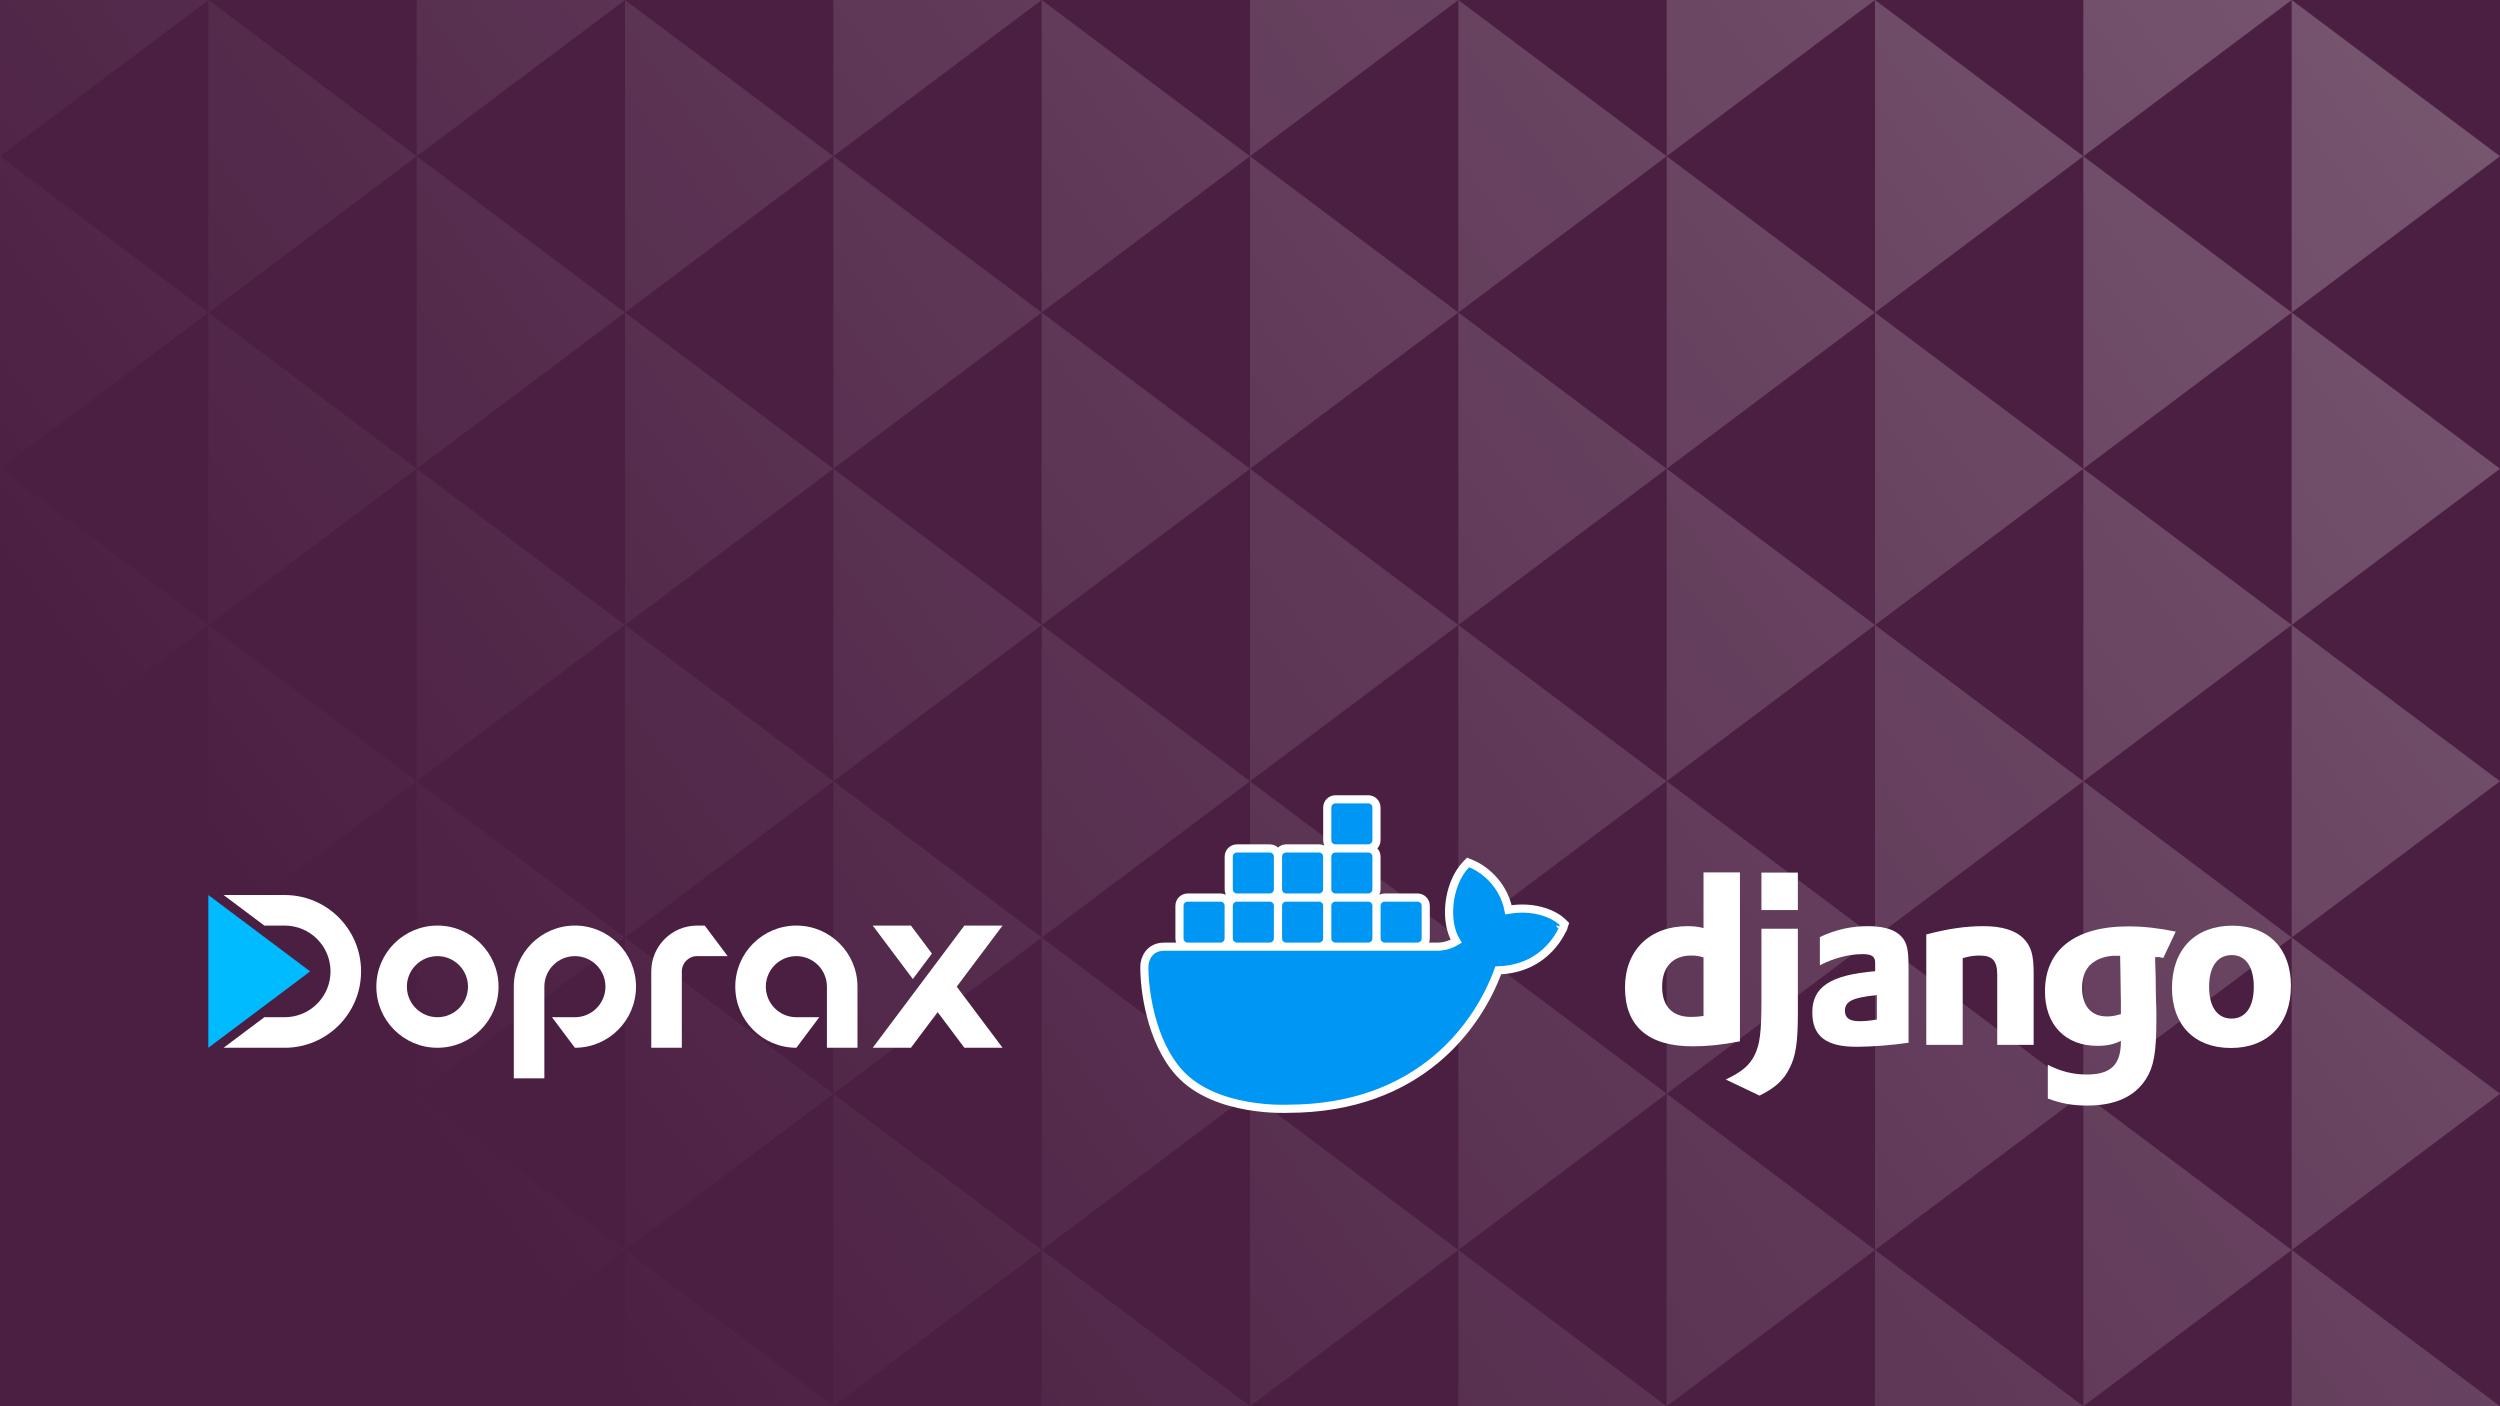 <svg width="1920" height="1080" viewBox="0 0 1920 1080" fill="none" xmlns="http://www.w3.org/2000/svg">
<rect x="0" y="0" width="1920" height="1080" fill="#808080" stroke="none"/>
<g clip-path="url(#clip0_103_238)">
<rect width="1920" height="1080" fill="#4B1F42"/>
<path d="M160 240L0 120V360L160 240Z" fill="url(#paint0_linear_103_238)"/>
<path d="M160 480L0 360V600L160 480Z" fill="url(#paint1_linear_103_238)"/>
<path d="M160 720L0 600V840L160 720Z" fill="url(#paint2_linear_103_238)"/>
<path d="M160 960L0 840V1080L160 960Z" fill="url(#paint3_linear_103_238)"/>
<path d="M160 3.05176e-05L0 0V120L160 3.05176e-05Z" fill="url(#paint4_linear_103_238)"/>
<path d="M480 240L320 120V360L480 240Z" fill="url(#paint5_linear_103_238)"/>
<path d="M480 480L320 360V600L480 480Z" fill="url(#paint6_linear_103_238)"/>
<path d="M480 720L320 600V840L480 720Z" fill="url(#paint7_linear_103_238)"/>
<path d="M480 960L320 840V1080L480 960Z" fill="url(#paint8_linear_103_238)"/>
<path d="M480 3.05176e-05L320 0V120L480 3.05176e-05Z" fill="url(#paint9_linear_103_238)"/>
<path d="M800 240L640 120V360L800 240Z" fill="url(#paint10_linear_103_238)"/>
<path d="M800 480L640 360V600L800 480Z" fill="url(#paint11_linear_103_238)"/>
<path d="M800 720L640 600V840L800 720Z" fill="url(#paint12_linear_103_238)"/>
<path d="M800 960L640 840V1080L800 960Z" fill="url(#paint13_linear_103_238)"/>
<path d="M800 3.05176e-05L640 0V120L800 3.05176e-05Z" fill="url(#paint14_linear_103_238)"/>
<path d="M1120 240L960 120V360L1120 240Z" fill="url(#paint15_linear_103_238)"/>
<path d="M1120 480L960 360V600L1120 480Z" fill="url(#paint16_linear_103_238)"/>
<path d="M1120 720L960 600V840L1120 720Z" fill="url(#paint17_linear_103_238)"/>
<path d="M1120 960L960 840V1080L1120 960Z" fill="url(#paint18_linear_103_238)"/>
<path d="M1120 3.05176e-05L960 0V120L1120 3.05176e-05Z" fill="url(#paint19_linear_103_238)"/>
<path d="M1440 240L1280 120V360L1440 240Z" fill="url(#paint20_linear_103_238)"/>
<path d="M1440 480L1280 360V600L1440 480Z" fill="url(#paint21_linear_103_238)"/>
<path d="M1440 720L1280 600V840L1440 720Z" fill="url(#paint22_linear_103_238)"/>
<path d="M1440 960L1280 840V1080L1440 960Z" fill="url(#paint23_linear_103_238)"/>
<path d="M1440 3.05176e-05L1280 0V120L1440 3.05176e-05Z" fill="url(#paint24_linear_103_238)"/>
<path d="M1760 240L1600 120V360L1760 240Z" fill="url(#paint25_linear_103_238)"/>
<path d="M1760 480L1600 360V600L1760 480Z" fill="url(#paint26_linear_103_238)"/>
<path d="M1760 720L1600 600V840L1760 720Z" fill="url(#paint27_linear_103_238)"/>
<path d="M1760 960L1600 840V1080L1760 960Z" fill="url(#paint28_linear_103_238)"/>
<path d="M1760 3.05176e-05L1600 0V120L1760 3.05176e-05Z" fill="url(#paint29_linear_103_238)"/>
<path d="M320 840L160 960V720L320 840Z" fill="url(#paint30_linear_103_238)"/>
<path d="M320 600L160 720V480L320 600Z" fill="url(#paint31_linear_103_238)"/>
<path d="M320 360L160 480V240L320 360Z" fill="url(#paint32_linear_103_238)"/>
<path d="M320 120L160 240V3.05176e-05L320 120Z" fill="url(#paint33_linear_103_238)"/>
<path d="M320 1080H160V960L320 1080Z" fill="url(#paint34_linear_103_238)"/>
<path d="M640 840L480 960V720L640 840Z" fill="url(#paint35_linear_103_238)"/>
<path d="M640 600L480 720V480L640 600Z" fill="url(#paint36_linear_103_238)"/>
<path d="M640 360L480 480V240L640 360Z" fill="url(#paint37_linear_103_238)"/>
<path d="M640 120L480 240V3.05176e-05L640 120Z" fill="url(#paint38_linear_103_238)"/>
<path d="M640 1080H480V960L640 1080Z" fill="url(#paint39_linear_103_238)"/>
<path d="M960 840L800 960V720L960 840Z" fill="url(#paint40_linear_103_238)"/>
<path d="M960 600L800 720V480L960 600Z" fill="url(#paint41_linear_103_238)"/>
<path d="M960 360L800 480V240L960 360Z" fill="url(#paint42_linear_103_238)"/>
<path d="M960 120L800 240V3.05176e-05L960 120Z" fill="url(#paint43_linear_103_238)"/>
<path d="M960 1080H800V960L960 1080Z" fill="url(#paint44_linear_103_238)"/>
<path d="M1280 840L1120 960V720L1280 840Z" fill="url(#paint45_linear_103_238)"/>
<path d="M1280 600L1120 720V480L1280 600Z" fill="url(#paint46_linear_103_238)"/>
<path d="M1280 360L1120 480V240L1280 360Z" fill="url(#paint47_linear_103_238)"/>
<path d="M1280 120L1120 240V3.05176e-05L1280 120Z" fill="url(#paint48_linear_103_238)"/>
<path d="M1280 1080H1120V960L1280 1080Z" fill="url(#paint49_linear_103_238)"/>
<path d="M1600 840L1440 960V720L1600 840Z" fill="url(#paint50_linear_103_238)"/>
<path d="M1600 600L1440 720V480L1600 600Z" fill="url(#paint51_linear_103_238)"/>
<path d="M1600 360L1440 480V240L1600 360Z" fill="url(#paint52_linear_103_238)"/>
<path d="M1600 120L1440 240V3.05176e-05L1600 120Z" fill="url(#paint53_linear_103_238)"/>
<path d="M1600 1080H1440V960L1600 1080Z" fill="url(#paint54_linear_103_238)"/>
<path d="M1920 840L1760 960V720L1920 840Z" fill="url(#paint55_linear_103_238)"/>
<path d="M1920 600L1760 720V480L1920 600Z" fill="url(#paint56_linear_103_238)"/>
<path d="M1920 360L1760 480V240L1920 360Z" fill="url(#paint57_linear_103_238)"/>
<path d="M1920 120L1760 240V3.05176e-05L1920 120Z" fill="url(#paint58_linear_103_238)"/>
<path d="M1920 1080H1760V960L1920 1080Z" fill="url(#paint59_linear_103_238)"/>
<path d="M1308.3 670H1336.27V799.753C1321.92 802.483 1311.39 803.575 1299.94 803.575C1265.8 803.574 1248 788.104 1248 758.433C1248 729.854 1266.89 711.289 1296.13 711.289C1300.67 711.289 1304.12 711.652 1308.3 712.744V670ZM1308.3 735.313C1305.03 734.223 1302.31 733.858 1298.85 733.858C1284.69 733.858 1276.51 742.596 1276.51 757.885C1276.51 772.813 1284.33 781.003 1298.67 781.003C1301.76 781.003 1304.3 780.821 1308.3 780.277V735.313Z" fill="white"/>
<path d="M1380.76 713.29V778.272C1380.76 800.662 1379.13 811.401 1374.23 820.685C1369.68 829.606 1363.69 835.247 1351.34 841.437L1325.37 829.059C1337.72 823.234 1343.71 818.139 1347.53 810.309C1351.52 802.3 1352.79 793.017 1352.79 768.626V713.29H1380.76ZM1352.79 670.149H1380.76V698.91H1352.79V670.149Z" fill="white"/>
<path d="M1397.66 719.661C1410.01 713.838 1421.81 711.29 1434.71 711.29C1449.06 711.29 1458.5 715.111 1462.68 722.575C1465.04 726.761 1465.77 732.222 1465.77 743.873V800.845C1453.23 802.665 1437.43 803.941 1425.81 803.941C1402.38 803.941 1391.85 795.747 1391.85 777.545C1391.85 757.885 1405.83 748.785 1440.16 745.871V739.683C1440.16 734.587 1437.62 732.768 1430.53 732.768C1420.18 732.768 1408.56 735.68 1397.66 741.323V719.661H1397.66ZM1441.43 764.258C1422.9 766.078 1416.91 768.992 1416.91 776.272C1416.91 781.733 1420.36 784.281 1427.99 784.281C1432.17 784.281 1435.98 783.918 1441.43 783.008V764.258Z" fill="white"/>
<path d="M1479.39 717.659C1495.91 713.291 1509.54 711.29 1523.34 711.29C1537.69 711.29 1548.04 714.565 1554.22 720.937C1560.03 726.942 1561.84 733.494 1561.84 747.513V802.483H1533.87V748.605C1533.87 737.866 1530.24 733.86 1520.25 733.86C1516.44 733.86 1512.99 734.224 1507.36 735.862V802.483H1479.39V717.659Z" fill="white"/>
<path d="M1572.72 817.774C1582.53 822.87 1592.33 825.235 1602.69 825.235C1621.03 825.235 1628.84 817.774 1628.84 799.934C1628.84 799.752 1628.84 799.57 1628.84 799.388C1623.39 802.117 1617.94 803.21 1610.68 803.21C1586.16 803.21 1570.54 787.01 1570.54 761.345C1570.54 729.488 1593.6 711.47 1634.47 711.47C1646.46 711.47 1657.53 712.743 1670.97 715.473L1661.4 735.693C1653.95 734.237 1660.8 735.498 1655.17 734.952V737.865L1655.54 749.695L1655.72 764.986C1655.9 768.807 1655.9 772.631 1656.08 776.453C1656.08 779.911 1656.08 781.551 1656.08 784.099C1656.08 808.127 1654.08 819.412 1648.09 828.695C1639.37 842.348 1624.3 849.082 1602.87 849.082C1591.97 849.082 1582.53 847.444 1572.72 843.621V817.774H1572.72ZM1628.29 734.041C1627.93 734.041 1627.57 734.041 1627.39 734.041H1625.39C1619.94 733.859 1613.59 735.313 1609.22 738.044C1602.51 741.867 1599.05 748.785 1599.05 758.614C1599.05 772.631 1605.96 780.639 1618.31 780.639C1622.12 780.639 1625.21 779.91 1628.84 778.819V776.816V769.173C1628.84 765.896 1628.66 762.254 1628.66 758.433L1628.48 745.51L1628.3 736.226V734.041H1628.29Z" fill="white"/>
<path d="M1714.39 710.923C1742.36 710.923 1759.44 728.58 1759.44 757.158C1759.44 786.465 1741.64 804.85 1713.31 804.85C1685.33 804.85 1668.08 787.192 1668.08 758.797C1668.08 729.306 1685.88 710.923 1714.39 710.923ZM1713.85 782.277C1724.56 782.277 1730.92 773.357 1730.92 757.885C1730.92 742.596 1724.75 733.494 1714.03 733.494C1702.95 733.494 1696.59 742.415 1696.59 757.885C1696.59 773.358 1702.95 782.277 1713.85 782.277Z" fill="white"/>
<path d="M878.879 742.092L878.879 742.094C878.77 750.746 879.976 765.07 883.913 780.239C887.844 795.382 894.572 811.656 905.701 823.936C919.723 839.407 940.781 846.215 957.905 849.223C966.525 850.738 974.285 851.313 979.892 851.511C982.698 851.61 984.971 851.615 986.55 851.594C987.34 851.584 987.957 851.567 988.381 851.553C988.593 851.546 988.757 851.54 988.87 851.535C988.908 851.533 988.941 851.532 988.967 851.53C1091.53 851.498 1135.89 785.999 1150.66 745.227C1169.61 744.641 1182.1 736.608 1189.87 728.498C1193.88 724.313 1196.61 720.13 1198.35 716.985C1199.22 715.41 1199.84 714.087 1200.25 713.144C1200.46 712.672 1200.61 712.294 1200.71 712.027C1200.77 711.893 1200.81 711.786 1200.84 711.709C1200.85 711.67 1200.86 711.639 1200.87 711.615L1200.88 711.585L1200.88 711.575L1200.89 711.57C1200.89 711.569 1200.89 711.567 1197.93 710.536L1200.89 711.567L1201.54 709.71L1200.14 708.321C1194.9 703.092 1180.02 695.092 1158.53 698.693C1154.15 677.674 1138.48 666.693 1129.39 663.135L1127.46 662.375L1126.01 663.87C1118.6 671.517 1114.27 683.188 1113.16 694.591C1112.17 704.688 1113.66 715.178 1118.36 722.912C1113.52 725.833 1108.46 727.058 1103.5 727.058H893.988C888.227 727.058 884.316 729.553 881.938 732.829C879.672 735.95 878.911 739.605 878.879 742.092ZM1025.62 613.872C1022.16 613.872 1019.34 616.671 1019.34 620.144V645.296C1019.34 648.769 1022.16 651.569 1025.62 651.569H1050.85C1054.31 651.569 1057.13 648.769 1057.13 645.296V620.144C1057.13 616.671 1054.31 613.872 1050.85 613.872H1025.62ZM949.953 651.601C946.493 651.601 943.672 654.4 943.672 657.873V683.025C943.672 686.498 946.493 689.297 949.953 689.297H975.177C978.637 689.297 981.458 686.498 981.458 683.025V657.873C981.458 654.4 978.637 651.601 975.177 651.601H949.953ZM912.117 689.329C908.657 689.329 905.836 692.129 905.836 695.601V720.754C905.836 724.226 908.657 727.026 912.117 727.026H937.341C940.801 727.026 943.622 724.226 943.622 720.754V695.601C943.622 692.129 940.801 689.329 937.341 689.329H912.117ZM949.953 689.329C946.493 689.329 943.672 692.129 943.672 695.601V720.754C943.672 724.226 946.493 727.026 949.953 727.026H975.177C978.637 727.026 981.458 724.226 981.458 720.754V695.601C981.458 692.129 978.637 689.329 975.177 689.329H949.953ZM987.788 689.329C984.328 689.329 981.507 692.129 981.507 695.601V720.754C981.507 724.226 984.328 727.026 987.788 727.026H1013.01C1016.47 727.026 1019.29 724.226 1019.29 720.754V695.601C1019.29 692.129 1016.47 689.329 1013.01 689.329H987.788ZM987.788 651.601C984.328 651.601 981.507 654.4 981.507 657.873V683.025C981.507 686.498 984.328 689.297 987.788 689.297H1013.01C1016.47 689.297 1019.29 686.498 1019.29 683.025V657.873C1019.29 654.4 1016.47 651.601 1013.01 651.601H987.788ZM1025.62 689.329C1022.16 689.329 1019.34 692.129 1019.34 695.601V720.754C1019.34 724.226 1022.16 727.026 1025.62 727.026H1050.85C1054.31 727.026 1057.13 724.226 1057.13 720.754V695.601C1057.13 692.129 1054.31 689.329 1050.85 689.329H1025.62ZM1025.62 651.601C1022.16 651.601 1019.34 654.4 1019.34 657.873V683.025C1019.34 686.498 1022.16 689.297 1025.62 689.297H1050.85C1054.31 689.297 1057.13 686.498 1057.13 683.025V657.873C1057.13 654.4 1054.31 651.601 1050.85 651.601H1025.62ZM1063.46 689.329C1060 689.329 1057.18 692.129 1057.18 695.601V720.754C1057.18 724.226 1060 727.026 1063.46 727.026H1088.68C1092.14 727.026 1094.96 724.226 1094.96 720.754V695.601C1094.96 692.129 1092.14 689.329 1088.68 689.329H1063.46Z" fill="#0096F4" stroke="white" stroke-width="6.256"/>
<g clip-path="url(#clip1_103_238)">
<path d="M238.201 746.033L160 687.382V804.684L238.201 746.033Z" fill="#00BBFF"/>
<path d="M218.65 710.842H203.011L171.73 687.382H218.65C251.042 687.382 277.301 713.641 277.301 746.033C277.301 778.425 251.042 804.684 218.65 804.684H171.73L203.011 781.223H218.65C238.086 781.223 253.841 765.468 253.841 746.033C253.841 726.598 238.086 710.842 218.65 710.842Z" fill="white"/>
<path fill-rule="evenodd" clip-rule="evenodd" d="M382.874 757.763C382.874 783.677 361.867 804.684 335.953 804.684C310.04 804.684 289.033 783.677 289.033 757.763C289.033 731.849 310.04 710.842 335.953 710.842C361.867 710.842 382.874 731.849 382.874 757.763ZM359.414 757.763C359.414 770.72 348.91 781.223 335.953 781.223C322.997 781.223 312.493 770.72 312.493 757.763C312.493 744.806 322.997 734.303 335.953 734.303C348.91 734.303 359.414 744.806 359.414 757.763Z" fill="white"/>
<path d="M441.525 710.842C415.612 710.842 394.604 731.849 394.604 757.763V828.144H418.065V757.763C418.065 744.806 428.569 734.303 441.525 734.303C454.482 734.303 464.986 744.806 464.986 757.763C464.986 770.72 454.482 781.223 441.525 781.223H423.93L441.525 804.684C467.439 804.684 488.446 783.676 488.446 757.763C488.446 731.85 467.439 710.842 441.525 710.842Z" fill="white"/>
<path d="M564.692 757.763C564.692 731.85 585.699 710.842 611.613 710.842C637.526 710.842 658.534 731.849 658.534 757.763V804.684H635.074V757.763C635.074 744.806 624.57 734.303 611.613 734.303C598.657 734.303 588.153 744.806 588.153 757.763C588.153 770.72 598.657 781.223 611.613 781.223H629.209L611.613 804.684C585.699 804.684 564.692 783.676 564.692 757.763Z" fill="white"/>
<path d="M541.232 710.842H535.367C515.932 710.842 500.176 726.598 500.176 746.033V804.684H523.637V746.033C523.637 739.554 528.888 734.303 535.367 734.303H558.827L541.232 710.842Z" fill="white"/>
<path d="M699.59 710.842L715.719 732.348L701.056 751.898L670.264 710.842H699.59Z" fill="white"/>
<path d="M769.971 710.842H740.645L670.264 804.684H699.59L720.118 777.313L740.645 804.684H769.971L734.78 757.763L769.971 710.842Z" fill="white"/>
</g>
</g>
<defs>
<linearGradient id="paint0_linear_103_238" x1="480" y1="1080" x2="1920" y2="-7.21216e-05" gradientUnits="userSpaceOnUse">
<stop stop-color="white" stop-opacity="0"/>
<stop offset="1" stop-color="white" stop-opacity="0.25"/>
</linearGradient>
<linearGradient id="paint1_linear_103_238" x1="480" y1="1080" x2="1920" y2="-7.21216e-05" gradientUnits="userSpaceOnUse">
<stop stop-color="white" stop-opacity="0"/>
<stop offset="1" stop-color="white" stop-opacity="0.25"/>
</linearGradient>
<linearGradient id="paint2_linear_103_238" x1="480" y1="1080" x2="1920" y2="-7.21216e-05" gradientUnits="userSpaceOnUse">
<stop stop-color="white" stop-opacity="0"/>
<stop offset="1" stop-color="white" stop-opacity="0.25"/>
</linearGradient>
<linearGradient id="paint3_linear_103_238" x1="480" y1="1080" x2="1920" y2="-7.21216e-05" gradientUnits="userSpaceOnUse">
<stop stop-color="white" stop-opacity="0"/>
<stop offset="1" stop-color="white" stop-opacity="0.25"/>
</linearGradient>
<linearGradient id="paint4_linear_103_238" x1="480" y1="1080" x2="1920" y2="-7.21216e-05" gradientUnits="userSpaceOnUse">
<stop stop-color="white" stop-opacity="0"/>
<stop offset="1" stop-color="white" stop-opacity="0.25"/>
</linearGradient>
<linearGradient id="paint5_linear_103_238" x1="480" y1="1080" x2="1920" y2="-7.21216e-05" gradientUnits="userSpaceOnUse">
<stop stop-color="white" stop-opacity="0"/>
<stop offset="1" stop-color="white" stop-opacity="0.25"/>
</linearGradient>
<linearGradient id="paint6_linear_103_238" x1="480" y1="1080" x2="1920" y2="-7.21216e-05" gradientUnits="userSpaceOnUse">
<stop stop-color="white" stop-opacity="0"/>
<stop offset="1" stop-color="white" stop-opacity="0.25"/>
</linearGradient>
<linearGradient id="paint7_linear_103_238" x1="480" y1="1080" x2="1920" y2="-7.21216e-05" gradientUnits="userSpaceOnUse">
<stop stop-color="white" stop-opacity="0"/>
<stop offset="1" stop-color="white" stop-opacity="0.25"/>
</linearGradient>
<linearGradient id="paint8_linear_103_238" x1="480" y1="1080" x2="1920" y2="-7.21216e-05" gradientUnits="userSpaceOnUse">
<stop stop-color="white" stop-opacity="0"/>
<stop offset="1" stop-color="white" stop-opacity="0.25"/>
</linearGradient>
<linearGradient id="paint9_linear_103_238" x1="480" y1="1080" x2="1920" y2="-7.21216e-05" gradientUnits="userSpaceOnUse">
<stop stop-color="white" stop-opacity="0"/>
<stop offset="1" stop-color="white" stop-opacity="0.25"/>
</linearGradient>
<linearGradient id="paint10_linear_103_238" x1="480" y1="1080" x2="1920" y2="-7.21216e-05" gradientUnits="userSpaceOnUse">
<stop stop-color="white" stop-opacity="0"/>
<stop offset="1" stop-color="white" stop-opacity="0.25"/>
</linearGradient>
<linearGradient id="paint11_linear_103_238" x1="480" y1="1080" x2="1920" y2="-7.21216e-05" gradientUnits="userSpaceOnUse">
<stop stop-color="white" stop-opacity="0"/>
<stop offset="1" stop-color="white" stop-opacity="0.25"/>
</linearGradient>
<linearGradient id="paint12_linear_103_238" x1="480" y1="1080" x2="1920" y2="-7.21216e-05" gradientUnits="userSpaceOnUse">
<stop stop-color="white" stop-opacity="0"/>
<stop offset="1" stop-color="white" stop-opacity="0.25"/>
</linearGradient>
<linearGradient id="paint13_linear_103_238" x1="480" y1="1080" x2="1920" y2="-7.21216e-05" gradientUnits="userSpaceOnUse">
<stop stop-color="white" stop-opacity="0"/>
<stop offset="1" stop-color="white" stop-opacity="0.25"/>
</linearGradient>
<linearGradient id="paint14_linear_103_238" x1="480" y1="1080" x2="1920" y2="-7.21216e-05" gradientUnits="userSpaceOnUse">
<stop stop-color="white" stop-opacity="0"/>
<stop offset="1" stop-color="white" stop-opacity="0.25"/>
</linearGradient>
<linearGradient id="paint15_linear_103_238" x1="480" y1="1080" x2="1920" y2="-7.21216e-05" gradientUnits="userSpaceOnUse">
<stop stop-color="white" stop-opacity="0"/>
<stop offset="1" stop-color="white" stop-opacity="0.25"/>
</linearGradient>
<linearGradient id="paint16_linear_103_238" x1="480" y1="1080" x2="1920" y2="-7.21216e-05" gradientUnits="userSpaceOnUse">
<stop stop-color="white" stop-opacity="0"/>
<stop offset="1" stop-color="white" stop-opacity="0.25"/>
</linearGradient>
<linearGradient id="paint17_linear_103_238" x1="480" y1="1080" x2="1920" y2="-7.21216e-05" gradientUnits="userSpaceOnUse">
<stop stop-color="white" stop-opacity="0"/>
<stop offset="1" stop-color="white" stop-opacity="0.25"/>
</linearGradient>
<linearGradient id="paint18_linear_103_238" x1="480" y1="1080" x2="1920" y2="-7.21216e-05" gradientUnits="userSpaceOnUse">
<stop stop-color="white" stop-opacity="0"/>
<stop offset="1" stop-color="white" stop-opacity="0.25"/>
</linearGradient>
<linearGradient id="paint19_linear_103_238" x1="480" y1="1080" x2="1920" y2="-7.21216e-05" gradientUnits="userSpaceOnUse">
<stop stop-color="white" stop-opacity="0"/>
<stop offset="1" stop-color="white" stop-opacity="0.25"/>
</linearGradient>
<linearGradient id="paint20_linear_103_238" x1="480" y1="1080" x2="1920" y2="-7.21216e-05" gradientUnits="userSpaceOnUse">
<stop stop-color="white" stop-opacity="0"/>
<stop offset="1" stop-color="white" stop-opacity="0.25"/>
</linearGradient>
<linearGradient id="paint21_linear_103_238" x1="480" y1="1080" x2="1920" y2="-7.21216e-05" gradientUnits="userSpaceOnUse">
<stop stop-color="white" stop-opacity="0"/>
<stop offset="1" stop-color="white" stop-opacity="0.25"/>
</linearGradient>
<linearGradient id="paint22_linear_103_238" x1="480" y1="1080" x2="1920" y2="-7.21216e-05" gradientUnits="userSpaceOnUse">
<stop stop-color="white" stop-opacity="0"/>
<stop offset="1" stop-color="white" stop-opacity="0.25"/>
</linearGradient>
<linearGradient id="paint23_linear_103_238" x1="480" y1="1080" x2="1920" y2="-7.21216e-05" gradientUnits="userSpaceOnUse">
<stop stop-color="white" stop-opacity="0"/>
<stop offset="1" stop-color="white" stop-opacity="0.25"/>
</linearGradient>
<linearGradient id="paint24_linear_103_238" x1="480" y1="1080" x2="1920" y2="-7.21216e-05" gradientUnits="userSpaceOnUse">
<stop stop-color="white" stop-opacity="0"/>
<stop offset="1" stop-color="white" stop-opacity="0.25"/>
</linearGradient>
<linearGradient id="paint25_linear_103_238" x1="480" y1="1080" x2="1920" y2="-7.21216e-05" gradientUnits="userSpaceOnUse">
<stop stop-color="white" stop-opacity="0"/>
<stop offset="1" stop-color="white" stop-opacity="0.25"/>
</linearGradient>
<linearGradient id="paint26_linear_103_238" x1="480" y1="1080" x2="1920" y2="-7.21216e-05" gradientUnits="userSpaceOnUse">
<stop stop-color="white" stop-opacity="0"/>
<stop offset="1" stop-color="white" stop-opacity="0.25"/>
</linearGradient>
<linearGradient id="paint27_linear_103_238" x1="480" y1="1080" x2="1920" y2="-7.21216e-05" gradientUnits="userSpaceOnUse">
<stop stop-color="white" stop-opacity="0"/>
<stop offset="1" stop-color="white" stop-opacity="0.25"/>
</linearGradient>
<linearGradient id="paint28_linear_103_238" x1="480" y1="1080" x2="1920" y2="-7.21216e-05" gradientUnits="userSpaceOnUse">
<stop stop-color="white" stop-opacity="0"/>
<stop offset="1" stop-color="white" stop-opacity="0.25"/>
</linearGradient>
<linearGradient id="paint29_linear_103_238" x1="480" y1="1080" x2="1920" y2="-7.21216e-05" gradientUnits="userSpaceOnUse">
<stop stop-color="white" stop-opacity="0"/>
<stop offset="1" stop-color="white" stop-opacity="0.25"/>
</linearGradient>
<linearGradient id="paint30_linear_103_238" x1="480" y1="1080" x2="1920" y2="-7.21216e-05" gradientUnits="userSpaceOnUse">
<stop stop-color="white" stop-opacity="0"/>
<stop offset="1" stop-color="white" stop-opacity="0.25"/>
</linearGradient>
<linearGradient id="paint31_linear_103_238" x1="480" y1="1080" x2="1920" y2="-7.21216e-05" gradientUnits="userSpaceOnUse">
<stop stop-color="white" stop-opacity="0"/>
<stop offset="1" stop-color="white" stop-opacity="0.25"/>
</linearGradient>
<linearGradient id="paint32_linear_103_238" x1="480" y1="1080" x2="1920" y2="-7.21216e-05" gradientUnits="userSpaceOnUse">
<stop stop-color="white" stop-opacity="0"/>
<stop offset="1" stop-color="white" stop-opacity="0.25"/>
</linearGradient>
<linearGradient id="paint33_linear_103_238" x1="480" y1="1080" x2="1920" y2="-7.21216e-05" gradientUnits="userSpaceOnUse">
<stop stop-color="white" stop-opacity="0"/>
<stop offset="1" stop-color="white" stop-opacity="0.25"/>
</linearGradient>
<linearGradient id="paint34_linear_103_238" x1="480" y1="1080" x2="1920" y2="-7.21216e-05" gradientUnits="userSpaceOnUse">
<stop stop-color="white" stop-opacity="0"/>
<stop offset="1" stop-color="white" stop-opacity="0.25"/>
</linearGradient>
<linearGradient id="paint35_linear_103_238" x1="480" y1="1080" x2="1920" y2="-7.21216e-05" gradientUnits="userSpaceOnUse">
<stop stop-color="white" stop-opacity="0"/>
<stop offset="1" stop-color="white" stop-opacity="0.25"/>
</linearGradient>
<linearGradient id="paint36_linear_103_238" x1="480" y1="1080" x2="1920" y2="-7.21216e-05" gradientUnits="userSpaceOnUse">
<stop stop-color="white" stop-opacity="0"/>
<stop offset="1" stop-color="white" stop-opacity="0.25"/>
</linearGradient>
<linearGradient id="paint37_linear_103_238" x1="480" y1="1080" x2="1920" y2="-7.21216e-05" gradientUnits="userSpaceOnUse">
<stop stop-color="white" stop-opacity="0"/>
<stop offset="1" stop-color="white" stop-opacity="0.25"/>
</linearGradient>
<linearGradient id="paint38_linear_103_238" x1="480" y1="1080" x2="1920" y2="-7.21216e-05" gradientUnits="userSpaceOnUse">
<stop stop-color="white" stop-opacity="0"/>
<stop offset="1" stop-color="white" stop-opacity="0.25"/>
</linearGradient>
<linearGradient id="paint39_linear_103_238" x1="480" y1="1080" x2="1920" y2="-7.21216e-05" gradientUnits="userSpaceOnUse">
<stop stop-color="white" stop-opacity="0"/>
<stop offset="1" stop-color="white" stop-opacity="0.25"/>
</linearGradient>
<linearGradient id="paint40_linear_103_238" x1="480" y1="1080" x2="1920" y2="-7.21216e-05" gradientUnits="userSpaceOnUse">
<stop stop-color="white" stop-opacity="0"/>
<stop offset="1" stop-color="white" stop-opacity="0.25"/>
</linearGradient>
<linearGradient id="paint41_linear_103_238" x1="480" y1="1080" x2="1920" y2="-7.21216e-05" gradientUnits="userSpaceOnUse">
<stop stop-color="white" stop-opacity="0"/>
<stop offset="1" stop-color="white" stop-opacity="0.25"/>
</linearGradient>
<linearGradient id="paint42_linear_103_238" x1="480" y1="1080" x2="1920" y2="-7.21216e-05" gradientUnits="userSpaceOnUse">
<stop stop-color="white" stop-opacity="0"/>
<stop offset="1" stop-color="white" stop-opacity="0.25"/>
</linearGradient>
<linearGradient id="paint43_linear_103_238" x1="480" y1="1080" x2="1920" y2="-7.21216e-05" gradientUnits="userSpaceOnUse">
<stop stop-color="white" stop-opacity="0"/>
<stop offset="1" stop-color="white" stop-opacity="0.25"/>
</linearGradient>
<linearGradient id="paint44_linear_103_238" x1="480" y1="1080" x2="1920" y2="-7.21216e-05" gradientUnits="userSpaceOnUse">
<stop stop-color="white" stop-opacity="0"/>
<stop offset="1" stop-color="white" stop-opacity="0.25"/>
</linearGradient>
<linearGradient id="paint45_linear_103_238" x1="480" y1="1080" x2="1920" y2="-7.21216e-05" gradientUnits="userSpaceOnUse">
<stop stop-color="white" stop-opacity="0"/>
<stop offset="1" stop-color="white" stop-opacity="0.25"/>
</linearGradient>
<linearGradient id="paint46_linear_103_238" x1="480" y1="1080" x2="1920" y2="-7.21216e-05" gradientUnits="userSpaceOnUse">
<stop stop-color="white" stop-opacity="0"/>
<stop offset="1" stop-color="white" stop-opacity="0.25"/>
</linearGradient>
<linearGradient id="paint47_linear_103_238" x1="480" y1="1080" x2="1920" y2="-7.21216e-05" gradientUnits="userSpaceOnUse">
<stop stop-color="white" stop-opacity="0"/>
<stop offset="1" stop-color="white" stop-opacity="0.25"/>
</linearGradient>
<linearGradient id="paint48_linear_103_238" x1="480" y1="1080" x2="1920" y2="-7.21216e-05" gradientUnits="userSpaceOnUse">
<stop stop-color="white" stop-opacity="0"/>
<stop offset="1" stop-color="white" stop-opacity="0.25"/>
</linearGradient>
<linearGradient id="paint49_linear_103_238" x1="480" y1="1080" x2="1920" y2="-7.21216e-05" gradientUnits="userSpaceOnUse">
<stop stop-color="white" stop-opacity="0"/>
<stop offset="1" stop-color="white" stop-opacity="0.25"/>
</linearGradient>
<linearGradient id="paint50_linear_103_238" x1="480" y1="1080" x2="1920" y2="-7.21216e-05" gradientUnits="userSpaceOnUse">
<stop stop-color="white" stop-opacity="0"/>
<stop offset="1" stop-color="white" stop-opacity="0.25"/>
</linearGradient>
<linearGradient id="paint51_linear_103_238" x1="480" y1="1080" x2="1920" y2="-7.21216e-05" gradientUnits="userSpaceOnUse">
<stop stop-color="white" stop-opacity="0"/>
<stop offset="1" stop-color="white" stop-opacity="0.25"/>
</linearGradient>
<linearGradient id="paint52_linear_103_238" x1="480" y1="1080" x2="1920" y2="-7.21216e-05" gradientUnits="userSpaceOnUse">
<stop stop-color="white" stop-opacity="0"/>
<stop offset="1" stop-color="white" stop-opacity="0.25"/>
</linearGradient>
<linearGradient id="paint53_linear_103_238" x1="480" y1="1080" x2="1920" y2="-7.21216e-05" gradientUnits="userSpaceOnUse">
<stop stop-color="white" stop-opacity="0"/>
<stop offset="1" stop-color="white" stop-opacity="0.25"/>
</linearGradient>
<linearGradient id="paint54_linear_103_238" x1="480" y1="1080" x2="1920" y2="-7.21216e-05" gradientUnits="userSpaceOnUse">
<stop stop-color="white" stop-opacity="0"/>
<stop offset="1" stop-color="white" stop-opacity="0.25"/>
</linearGradient>
<linearGradient id="paint55_linear_103_238" x1="480" y1="1080" x2="1920" y2="-7.21216e-05" gradientUnits="userSpaceOnUse">
<stop stop-color="white" stop-opacity="0"/>
<stop offset="1" stop-color="white" stop-opacity="0.25"/>
</linearGradient>
<linearGradient id="paint56_linear_103_238" x1="480" y1="1080" x2="1920" y2="-7.21216e-05" gradientUnits="userSpaceOnUse">
<stop stop-color="white" stop-opacity="0"/>
<stop offset="1" stop-color="white" stop-opacity="0.25"/>
</linearGradient>
<linearGradient id="paint57_linear_103_238" x1="480" y1="1080" x2="1920" y2="-7.21216e-05" gradientUnits="userSpaceOnUse">
<stop stop-color="white" stop-opacity="0"/>
<stop offset="1" stop-color="white" stop-opacity="0.25"/>
</linearGradient>
<linearGradient id="paint58_linear_103_238" x1="480" y1="1080" x2="1920" y2="-7.21216e-05" gradientUnits="userSpaceOnUse">
<stop stop-color="white" stop-opacity="0"/>
<stop offset="1" stop-color="white" stop-opacity="0.25"/>
</linearGradient>
<linearGradient id="paint59_linear_103_238" x1="480" y1="1080" x2="1920" y2="-7.21216e-05" gradientUnits="userSpaceOnUse">
<stop stop-color="white" stop-opacity="0"/>
<stop offset="1" stop-color="white" stop-opacity="0.25"/>
</linearGradient>
<clipPath id="clip0_103_238">
<rect width="1920" height="1080" fill="white"/>
</clipPath>
<clipPath id="clip1_103_238">
<rect width="609.971" height="140.762" fill="white" transform="translate(160 687.382)"/>
</clipPath>
</defs>
</svg>
